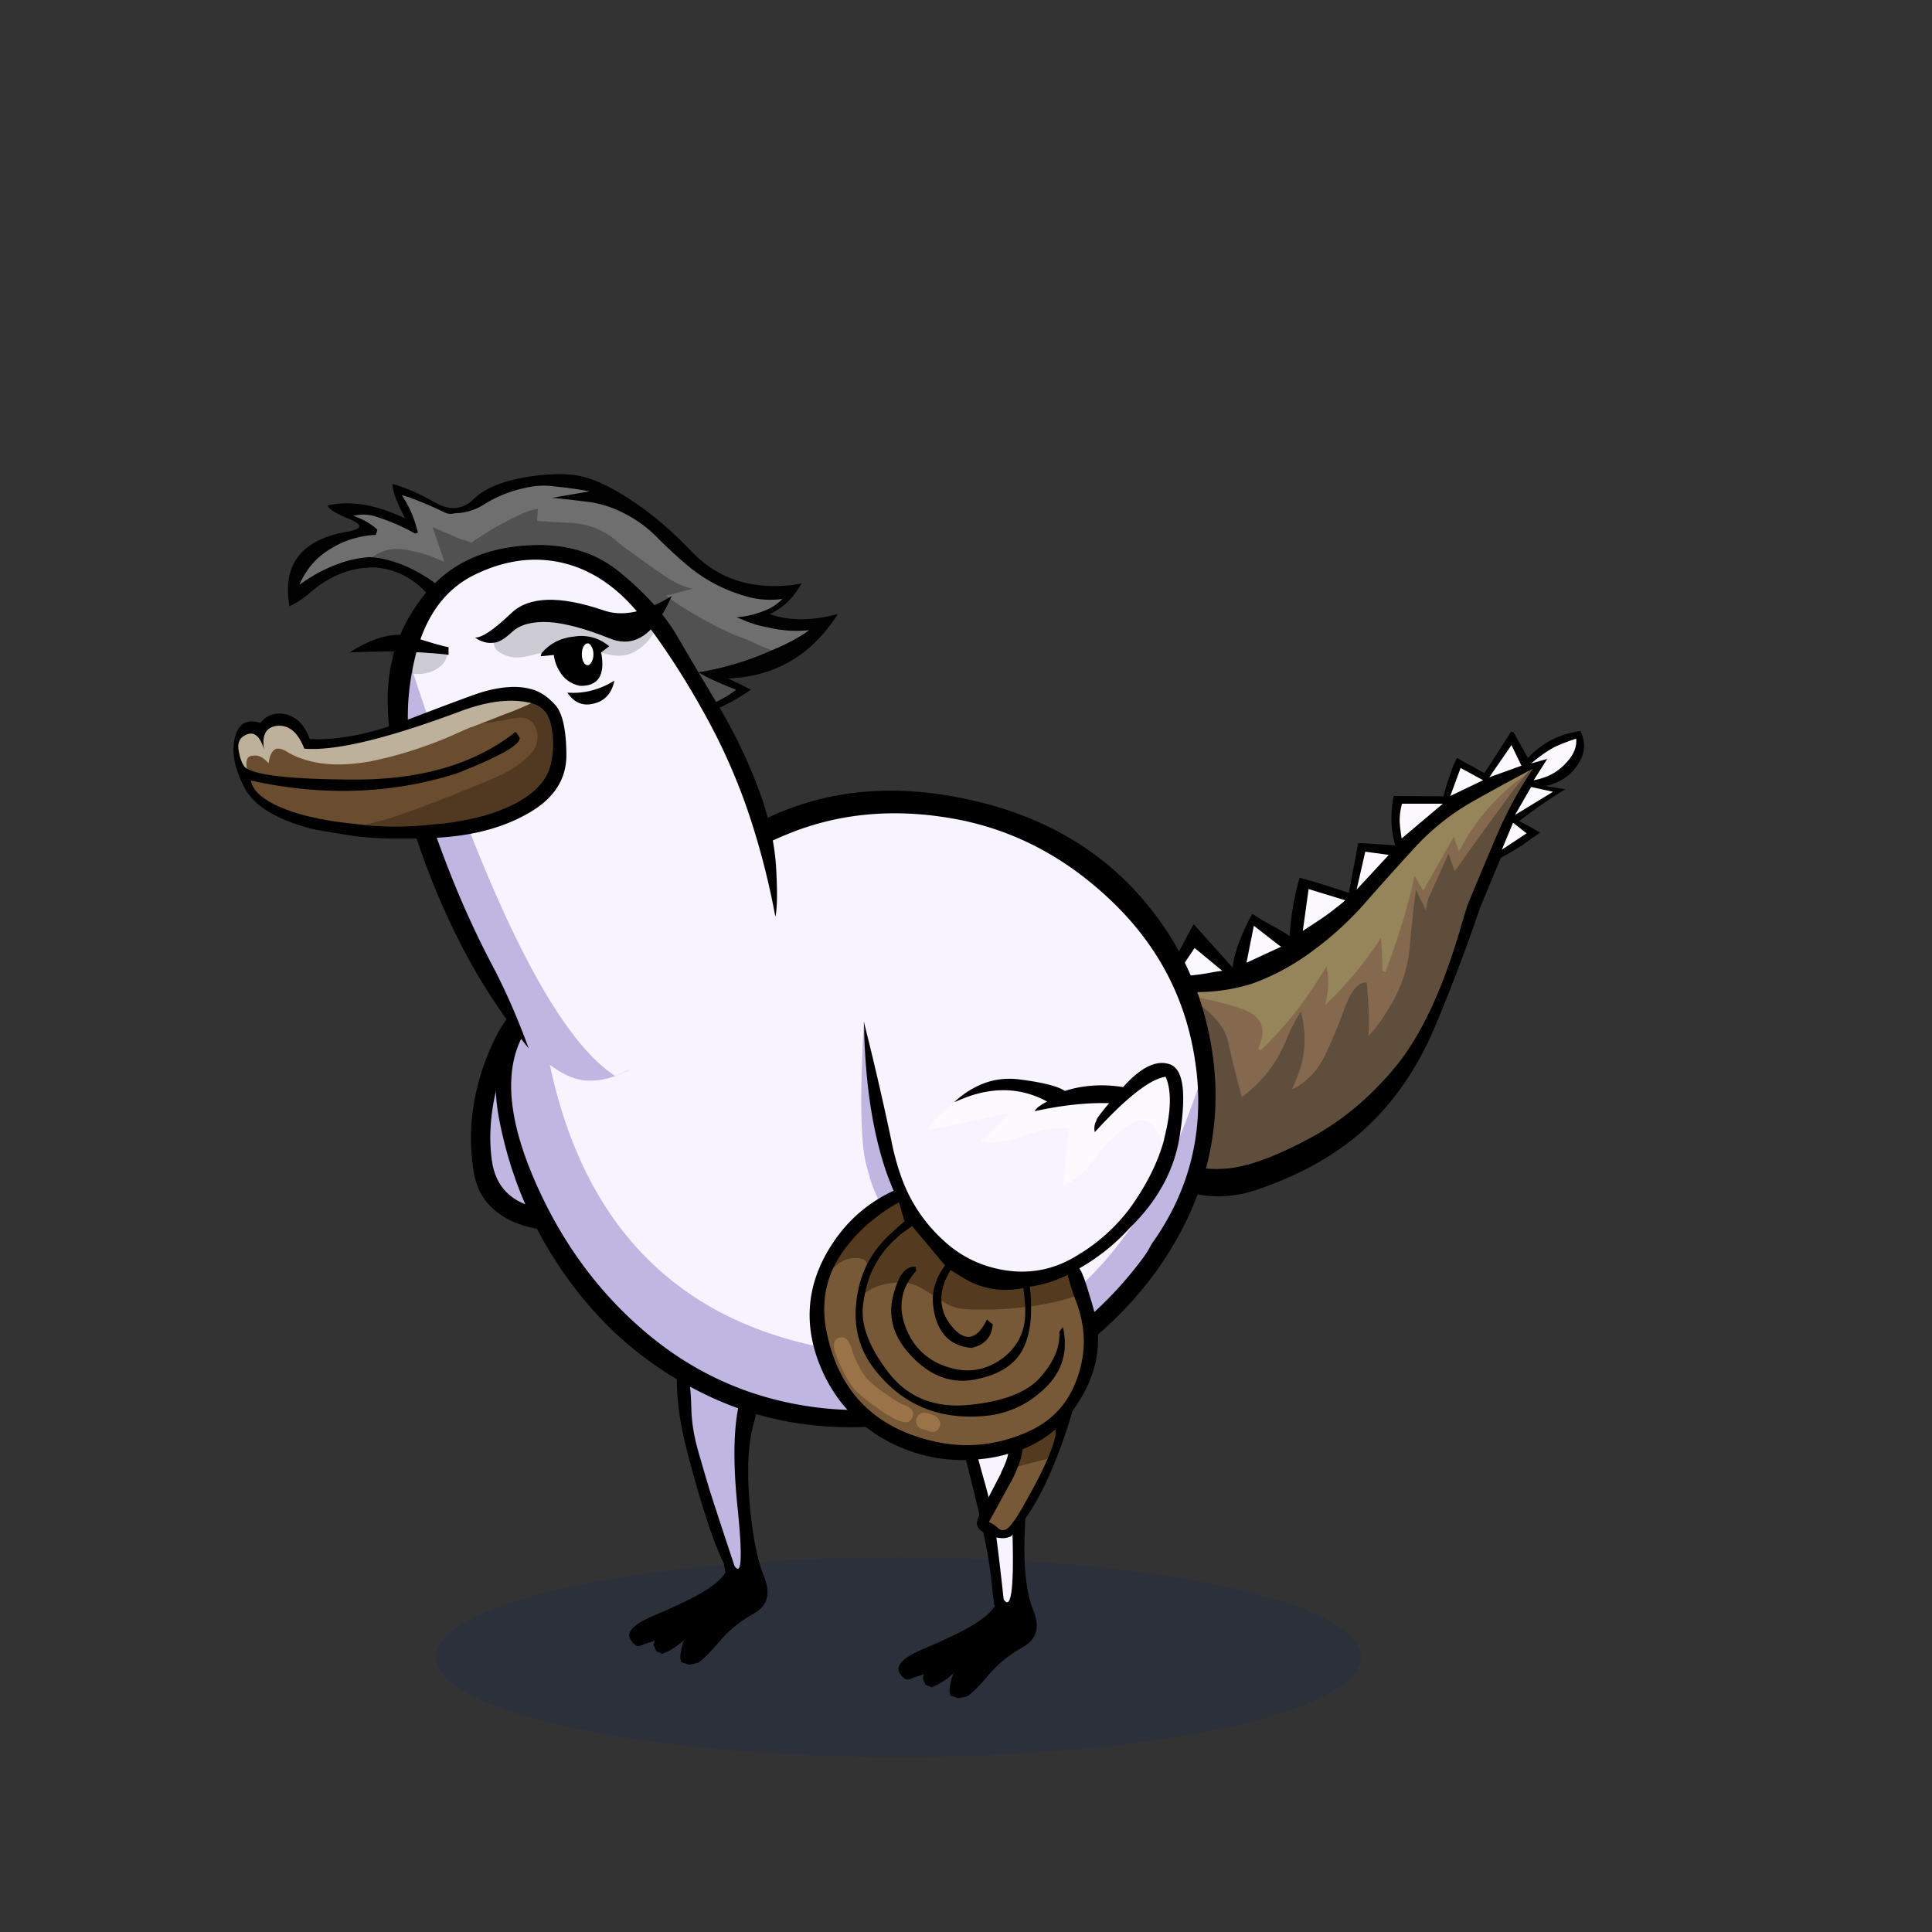 <?xml version="1.0" encoding="utf-8"?>
<svg xmlns="http://www.w3.org/2000/svg" x="0" y="0" version="1.1" viewBox="0 0 300 300" xml:space="preserve">
<rect x="0" y="0" width="300" height="300" fill="#333333" stroke="none"/>
<style type="text/css">
.color__skin{fill:#f7f4ff;}
.color__skinDark{fill:#c0b6e2;}
.color__skinLight{fill:#fcf9ff;}
.color__beak{fill:#e5beff;}
</style>
<ellipse cx="139.516" cy="257.319" rx="71.817" ry="15.5" opacity="0.15" fill="#002268"/>
<g id="Birb_Group">
<g id="Left_Wing">
<path d="m82.6 154.95-3.433 4.217-3.556 12.293-.333 11.207 3.661 5.056 8.839 1.778 7.722-2 3.45-2.6c6.768-21.177 1.318-31.16-16.35-29.951z" class="color__skinDark"/>
<path d="M82.4 154.85c-2.067 1.3-3.717 3.067-4.95 5.3a36.224 36.224 0 0 0-3.75 10.6c-.7 3.667-.75 7.383-.15 11.15.567 3.667 2.65 6.283 6.25 7.85 3.533 1.467 7.133 1.7 10.8.7 3.469-.898 6.252-2.748 8.35-5.55a17.42 17.42 0 0 1-1.65.9c-3.91 2.078-8.21 2.728-12.9 1.95-4.697-.737-7.364-3.204-8-7.4-.467-3.196-.317-6.613.45-10.25.801-3.645 2.367-7.962 4.7-12.95.418-.852.768-1.585 1.05-2.2l-.2-.1z"/>
</g>
<g id="Leg2">
<path d="M114.554 244.102c-.421 0-.714-.36-.922-.675-2.035-6.085-3.413-10.282-3.91-11.877a409.602 409.602 0 0 1-1.752-5.959c-.71-2.466-1.086-4.831-1.12-7.032-.065-2.129-.249-4.107-.543-5.876a47.647 47.647 0 0 0-1.334-5.383.498.498 0 0 1 .105-.48c4.169-4.68 9.383-7.227 15.494-7.567h.001c.248 0 .444.147.507.358a.5.5 0 0 1-.233.576 1.752 1.752 0 0 0-.782.901c-.688 1.802-1.354 4.001-1.979 6.532a863.927 863.927 0 0 1-2.603 9.613c-1.079 3.788-1.225 9.512-.436 17.015.773 7.623.474 9.125.034 9.612a.706.706 0 0 1-.527.242z" class="color__skinDark"/>
<path d="M106.8 212.6a47.974 47.974 0 0 0-1.35-5.45H105l-.15.1c0 .1.033.517.1 1.25s.117 2.717.15 5.95c.033 3.233.517 6.667 1.45 10.3.9 3.6 1.85 6.967 2.85 10.1.967 3.133 1.967 5.783 3 7.95l.25 1.4c-.5.867-1.6 1.833-3.3 2.9-1.733 1.033-4.25 2.25-7.55 3.65-3.3 1.367-4.6 2.633-3.9 3.8.067.133.15.267.25.4a.66.66 0 0 0 .3.3c.1.1.217.2.35.3.133 0 .267.017.4.05.333-.067.65-.183.95-.35.5-.133 1-.3 1.5-.5l-.15.7.4.95.95.4c.267-.1.533-.217.8-.35a11.692 11.692 0 0 0 2.75-1.95c-.1.133-.183.267-.25.4-.233.667-.4 1.367-.5 2.1-.033.333.017.7.15 1.1l1.2.4 1.4-.3c.833-.567 1.95-1.683 3.35-3.35 1.4-1.667 3.167-3.1 5.3-4.3s2.667-3.1 1.6-5.7c-1.067-2.633-1.817-6.45-2.25-11.45s-.25-9.017.55-12.05c.8-3.067 1.583-6.017 2.35-8.85.733-2.867 1.7-5.917 2.9-9.15.6-1.633.217-2.917-1.15-3.85-.167.067-.317.15-.45.25-.467.267-.8.65-1 1.15-.7 1.833-1.367 4.033-2 6.6a872.81 872.81 0 0 1-2.6 9.6c-1.1 3.867-1.25 9.6-.45 17.2.767 7.567.6 10.517-.5 8.85-2.1-6.333-3.383-10.25-3.85-11.75-.467-1.533-1.05-3.517-1.75-5.95s-1.067-4.733-1.1-6.9c-.067-2.166-.25-4.15-.55-5.95z"/>
</g>
<g id="Body_Group">
<g id="Tail">
<g id="Tail_Inner">
<path d="M192.46 170.818a155.181 155.181 0 0 1-2.204-8.764c-.635-2.997-3.38-5.613-8.159-7.777l.133-.476c3.665.434 7.215 1.211 10.549 2.311 1.78.57 2.942 1.447 3.452 2.604.396.899.401 1.974.017 3.204a56.038 56.038 0 0 0 6.747-8.111c.996-1.495 1.97-3.023 2.892-4.54l.312-.511.145.581c.439 1.755.524 3.507.255 5.216a56.718 56.718 0 0 0 6.696-8.096c.37-.537.701-1.083.985-1.625l.25-.475.203.497c.218.533.351 2.043.4 4.599 2.119-5.791 3.505-10.595 4.121-14.295l.115-.688 1.63 2.824 4.856-8.601.795 2.287a33.208 33.208 0 0 1 7.186-8.919c1.171-1.071 2.549-2.058 4.092-2.93l.313.381a77.82 77.82 0 0 0-4.236 5.383 901.037 901.037 0 0 0-5.55 7.65c-.8 1.133-1.617 2.268-2.452 3.402l-.282.383-.849-2.454-2.643 5.875c-.225.949-.357 1.856-.378 2.654l-.48.09c-.34-.809-.75-1.684-1.223-2.605a202.022 202.022 0 0 0-.747 7.23 21.123 21.123 0 0 1-2.682 8.601c-1.499 2.687-2.979 4.71-4.398 6.012l-.518.475.102-.695c.262-1.797.22-4.628-.127-8.417-.881.262-1.734 1.501-2.542 3.69a71.722 71.722 0 0 1-3.16 7.522c-1.288 2.61-3.265 4.501-5.876 5.62l-.611.263.287-.601c.361-.753.695-1.521.993-2.282 1.196-2.822 1.504-5.822.918-8.932a23.461 23.461 0 0 0-1.454 2.966c-1.576 3.992-4.096 7.227-7.487 9.61l-.288.203-.098-.339z" fill="#85694E"/>
<path d="M195.372 162.796c.715-1.556.85-2.86.401-3.878-.45-1.021-1.51-1.805-3.149-2.33-3.305-1.09-6.821-1.86-10.453-2.29l.017-.498c.637-.033 1.291-.05 1.963-.05.583.032 1.147.049 1.71.049 2.889 0 5.736-.434 8.466-1.287 3.383-1.216 6.624-2.987 9.622-5.261a50.32 50.32 0 0 0 8.014-7.415 559.123 559.123 0 0 1 7.453-8.305 37.687 37.687 0 0 1 8.708-7.046 350.942 350.942 0 0 1 9.811-5.356l.239.439c-1.51.854-2.856 1.818-4.004 2.867-3.033 2.67-5.504 5.792-7.349 9.282l-.269.508-.807-2.32-4.743 8.399-1.375-2.384c-.723 3.907-2.231 8.938-4.492 14.967l-.484-.086c-.024-2.911-.129-4.409-.244-5.165-.215.37-.449.74-.7 1.104a57.264 57.264 0 0 1-7.331 8.737l-.603.588.184-.821c.38-1.693.392-3.436.036-5.189a131.31 131.31 0 0 1-2.584 4.033 56.361 56.361 0 0 1-7.636 8.992l-.401-.284z" fill="#96855B"/>
<path d="M188.827 181.77c-2.597 0-4.952-.59-7-1.752-2.465-1.407-3.869-4.621-4.177-9.552-.401-5.96 1.059-11.529 4.341-16.553l.117-.18.195.089c4.932 2.233 7.771 4.967 8.44 8.126.656 2.948 1.362 5.77 2.1 8.392 3.165-2.306 5.527-5.394 7.023-9.182a24.144 24.144 0 0 1 1.82-3.59l.322-.521.135.598c.774 3.436.501 6.751-.814 9.853a34.461 34.461 0 0 1-.715 1.688c2.196-1.094 3.88-2.806 5.01-5.096a71.377 71.377 0 0 0 3.14-7.473c.97-2.629 2.02-3.958 3.213-4.066l.248-.022.023.248c.329 3.501.407 6.221.232 8.103 1.228-1.264 2.503-3.077 3.8-5.401a20.621 20.621 0 0 0 2.62-8.399c.248-2.847.518-5.424.801-7.659l.187-1.269.463 1.05.07.134c.371.71.707 1.396 1.004 2.047.068-.561.179-1.16.331-1.791l3.174-7.068.949 2.744a217.349 217.349 0 0 0 2.166-3.012 920.532 920.532 0 0 1 5.553-7.654 78.89 78.89 0 0 1 4.262-5.416l.396.303a61.561 61.561 0 0 0-5.576 10.258 967.401 967.401 0 0 0-4.6 10.947c-.236.789-.486 1.606-.743 2.429-2.811 9.963-6.275 17.529-10.294 22.483-4.022 4.947-8.708 8.838-13.928 11.564-5.193 2.757-9.465 4.28-12.696 4.527a17.6 17.6 0 0 1-1.592.073z" fill="#604E3D"/>
<path d="m185.446 146.832 4.965 4.098-.582.068c-.561.066-1.105.149-1.633.248a33.144 33.144 0 0 1-5.641.604l-.481.011 3.372-5.029zm9.088-3.528 4.169 3.249.771.48-6.267 2.901 1.327-6.63zm8.459-5.579 6.412 1.969-.341.295c-.503.436-1.029.86-1.565 1.261-.525.428-1.085.852-1.654 1.254a198.26 198.26 0 0 1-3.409 2.256l-.458.296 1.015-7.331zm8.815-5.754 4.353.596-5.962 6.439 1.609-7.035zm23.038-4.621 2.631 2.067-4.823 3.195 2.192-5.262zm-17.442 2.894a26.417 26.417 0 0 1-.304-2.524c-.04-.937.081-1.938.358-2.983l.049-.186h7.226l-7.254 6.122-.075-.429zm17.629-3.819 2.592-4.509 4.187.923-6.432 3.923-.347-.337zm-8.368-7.532 4.022 2.183 4.051-5.871 1.857 3.836-5.806 2.09.059.032-6.096 2.929 1.913-5.199zm13.023-.626-1.871.523-.229-.432c1.68-1.41 3.147-2.382 4.365-2.889a32.31 32.31 0 0 1 2.72-1.007l.294-.095.031.308c.14 1.408-.474 2.804-1.822 4.151-1.293 1.361-2.972 2.227-4.984 2.57l-.556.094 2.052-3.223z" class="color__skinLight"/>
<path d="m230.5 120.05-4.25-2.35a8.7 8.7 0 0 0-.6 1.25c-.6 1.567-1.1 3.133-1.5 4.7l-7.75-.05c-.533 2.667-.45 5.217.25 7.65l-5.75-.35-1.45 7.75c-3.215-1.083-5.765-1.867-7.65-2.35a42.378 42.378 0 0 0-1.55 9.05c-.502-.367-1.302-.85-2.4-1.45a39.135 39.135 0 0 1-3.4-2c-1.77 3.256-2.787 6.04-3.05 8.35l-6.05-6.75-4.4 8.15c-3.767 3.5-6.067 7.8-6.9 12.9-.8 4.9-.017 9.567 2.35 14 1.667 3.167 4.1 5.283 7.3 6.35 3.767 1.2 7.583 1.15 11.45-.15 7.135-2.434 12.901-5.751 17.3-9.95 4.4-4.165 7.916-9.432 10.55-15.8a287.676 287.676 0 0 0 6.9-18.25l3.15-7.55a51.113 51.113 0 0 0 3.4-2 65.848 65.848 0 0 1 2.7-1.9c-.632-.401-1.715-1.001-3.25-1.8a79.184 79.184 0 0 1 7.15-4.95l-3.1-.5c2.467-.5 4.283-1.833 5.45-4 .767-1.433.767-2.95 0-4.55-.833.133-1.633.317-2.4.55-2.2.7-4.117 1.917-5.75 3.65l-2.2-3.95-.4-.15-4.15 6.45m-3.7-.8 3.5 1.9-5.1 2.45 1.6-4.35m11.35 1.9 2.1-3.3-2.5.7c1.667-1.4 3.1-2.35 4.3-2.85.867-.367 1.767-.7 2.7-1 .133 1.335-.451 2.652-1.75 3.95-1.266 1.332-2.883 2.165-4.85 2.5m-3.45-5.45 1.55 3.2-5 1.8 3.45-5m3.05 6.5 3.4.75-5.9 3.6 2.5-4.35m-20.4 5.5c-.039-.905.078-1.872.35-2.9h6.35l-6.4 5.4a26.094 26.094 0 0 1-.3-2.5m-14.15 10.35 5.7 1.75c-.5.433-1.017.85-1.55 1.25-.533.433-1.083.85-1.65 1.25a195.421 195.421 0 0 1-3.4 2.25l.9-6.5m7.45.1 1.35-5.9 3.65.5-5 5.4m26.4-8.75-3.85 2.55 1.75-4.2 2.1 1.65m-42.35 14.35 3.85 3 .4.25-5.4 2.5 1.15-5.75m-4.9 7c-.567.067-1.117.15-1.65.25a32.844 32.844 0 0 1-5.6.6l2.95-4.4 4.3 3.55m14.3-3.3a50.198 50.198 0 0 0 8.05-7.45 557.178 557.178 0 0 1 7.45-8.3 37.249 37.249 0 0 1 8.65-7c3.233-1.833 6.5-3.617 9.8-5.35a61.634 61.634 0 0 0-5.6 10.3 967.455 967.455 0 0 0-4.6 10.95c-.244.811-.494 1.628-.75 2.45-2.818 9.983-6.235 17.45-10.25 22.4-4.02 4.943-8.636 8.776-13.85 11.5-5.187 2.754-9.387 4.254-12.6 4.5-3.208.276-6.025-.274-8.45-1.65-2.397-1.37-3.747-4.486-4.05-9.35-.4-5.933 1.033-11.4 4.3-16.4.633-.033 1.283-.05 1.95-.05 3.533.2 6.95-.217 10.25-1.25 3.433-1.233 6.667-3 9.7-5.3z"/>
</g>
</g>
<g id="Body">
<path d="M133.105 219.945c-2.236 0-4.519-.152-6.787-.453-9.945-1.319-18.882-5.264-26.563-11.726-7.652-6.438-13.649-14.672-17.826-24.474-4.247-9.966-4.68-17.891-1.288-23.556.939-1.577 2.096-3.201 3.438-4.823l1.508-1.825.256 2.354c3.303 30.361 18.264 47.932 44.467 52.222 3.14.519 6.203.781 9.104.781h.004c21.288-.002 36.572-14.248 45.427-42.345l1.948.19c1.112 10.018-1.288 19.246-7.136 27.429-.417.824-.909 1.61-1.462 2.337-5.898 7.92-13.592 14.212-22.86 18.694-7.181 3.448-14.659 5.195-22.23 5.195.001 0 .001 0 0 0z" class="color__skinDark"/>
<path d="M139.419 210.445c-3.012 0-6.186-.271-9.432-.808-27.198-4.453-42.719-22.614-46.131-53.979l-.046-.422.271-.326c3.374-4.056 8.093-8.318 14.027-12.667 7.625-5.652 15.569-10.217 23.606-13.566 5.396-2.249 11.183-3.389 17.2-3.389 3.061 0 6.245.295 9.463.877 9.491 1.729 18.044 6.278 25.422 13.52 7.366 7.23 11.721 16.06 12.943 26.245.013.108.082.543.082.543l-.071.228c-9.147 29.025-25.074 43.744-47.334 43.744-.001 0 .001 0 0 0z" class="color__skin"/>
<path d="M188.05 162.2c-1.567-9.1-5.467-17.033-11.7-23.8-6.833-7.4-15.8-12.217-26.9-14.45-11.1-2.267-21.183-1.25-30.25 3.05-2.7 2.033-6.117 4.333-10.25 6.9a271.82 271.82 0 0 0-21.85 14.95c-8.4 6.267-11.583 14.65-9.55 25.15 1.867 9.567 5.75 18.217 11.65 25.95 5.633 7.4 12.7 13.067 21.2 17s17.817 5.383 27.95 4.35c10.1-1.033 19.2-4.45 27.3-10.25 8.067-5.8 14.133-12.717 18.2-20.75 4.005-7.95 5.555-16.25 4.65-24.9a49.781 49.781 0 0 0-.45-3.2m-2.3 3.85c.015.126.032.243.05.35 1.093 9.836-1.24 18.77-7 26.8-.4.8-.867 1.55-1.4 2.25-5.833 7.833-13.333 13.967-22.5 18.4-9.167 4.4-18.65 5.95-28.45 4.65-9.8-1.3-18.483-5.133-26.05-11.5s-13.417-14.4-17.55-24.1c-4.133-9.7-4.583-17.25-1.35-22.65.918-1.542 2.034-3.109 3.35-4.7 3.337-4.012 7.954-8.179 13.85-12.5 7.6-5.633 15.4-10.117 23.4-13.45 8-3.333 16.7-4.15 26.1-2.45 9.333 1.7 17.633 6.117 24.9 13.25 7.233 7.1 11.45 15.65 12.65 25.65z"/>
</g>
<g id="Head_Group">
<g id="Head_Group_Inner">
<g class="Crown">
<polygon points="53.25,78.917 54.25,79.917 57,82.25 51.667,83.917 47.167,86.75 45.5,91.833 45.917,92.583 51.75,88.833 57,87.417 62.333,88.25 68.083,92.333 77.25,102.167 91,109.583 99.833,111.667 106.25,111.083 110.917,109.667 115.583,107.167 110.417,104.583 119.333,103.333 125.667,99.5 127.583,97 119.583,96.417 117.833,95.833 120.667,94.333 123.083,91.833 117.833,92 111.167,89.5 104.833,84.75 96.75,77.417 88,74.25 81,75 75.417,77 72,79.083 69.5,79.25 61.583,75.917 63.75,81.5 58,79.417" opacity="0.988" fill="#515151" enable-background="new"/>
<path d="M120.182 101.041a15.784 15.784 0 0 1-3.15-1.27l-.681-.291c-.203-.103-.918-.385-2.14-.846-1.213-.467-2.872-1.279-4.932-2.415-2.024-1.103-3.851-2.253-5.428-3.417l-.421-.311 4.09-1.067a12.59 12.59 0 0 1-3.654-1.563A119.09 119.09 0 0 1 98.1 85.8l-.994-.696a10.624 10.624 0 0 1-.973-.768c-2.019-1.856-4.458-2.91-7.254-3.138a143.124 143.124 0 0 1-5.249-.3l-.25-.019.145-1.877c-1.044.199-1.989.508-2.814.921a50.56 50.56 0 0 0-7.419 4.282l-.115.08-.128-.056a9.778 9.778 0 0 0-1.561-.536c-1.434-.608-2.866-1.218-4.32-1.841l1.844 5.383-.506-.203a28.202 28.202 0 0 1-.959-.403c-1.531-.619-3.228-1.068-5.035-1.331a7.202 7.202 0 0 0-.876-.054c-1.477 0-2.851.489-4.083 1.454l-.061.047-.076.005a17.693 17.693 0 0 0-4.092.789 24.447 24.447 0 0 0-6.678 3.464l-.719.524.34-.822c.407-.983.956-1.928 1.633-2.807a12.17 12.17 0 0 1 3.677-3.116c1.974-1.151 4.19-1.815 6.584-1.971l.15-.481a10.048 10.048 0 0 0-3.541-1.991l-.839-.273.858-.208a7.009 7.009 0 0 1 3.057-.052 31.74 31.74 0 0 1 6.627 2.773l.118-.04-.134-.47a16.532 16.532 0 0 0-2.268-5.03l-.356-.539.627.157c.406.102.813.22 1.219.355a62.14 62.14 0 0 1 5.329 2.262c.318.178.637.264.962.264.182 0 .372-.027.563-.08 1.674-.042 3.178-.5 4.532-1.37 2.153-1.345 4.589-2.265 7.242-2.735a11.77 11.77 0 0 1 2.119-.192c.61 0 1.236.047 1.861.141 1.786.165 3.578.418 5.31.751l-.005.492-4.011.691c1.435.155 2.875.327 4.301.514 1.792.304 3.516.885 5.133 1.727a19.97 19.97 0 0 1 4.909 3.493 71.381 71.381 0 0 0 4.638 4.339 24.228 24.228 0 0 0 4.901 3.317c1.247.624 2.53 1.14 3.811 1.534 1.42.481 2.87.724 4.315.724a13.5 13.5 0 0 0 1.876-.132l.74-.104-.528.528c-.718.718-1.499 1.273-2.323 1.65-1.249.57-2.578.958-3.961 1.159 1.242.557 2.514.948 3.799 1.167 1.522.368 3.031.553 4.502.553.643 0 1.292-.035 1.929-.105l.952-.104-1.479 1.056a28.833 28.833 0 0 1-4.75 2.478l-.08.033-.084-.022z" opacity="0.988" fill="#6F6F6F" enable-background="new"/>
<path d="M91.2 74.2c-2.306-.707-5.406-.757-9.3-.15-3.866.631-6.65 1.781-8.35 3.45-1.702 1.67-3.719 1.836-6.05.5-2.33-1.337-4.513-2.287-6.55-2.85-.029 1.01.621 2.793 1.95 5.35-4.533-2.167-8.55-2.833-12.05-2 .263.59 1.396 1.29 3.4 2.1 2.038.838 2.055 1.472.05 1.9-7.4 1.167-10.517 5.05-9.35 11.65a15.156 15.156 0 0 0 3.35-2.25c2.223-1.916 4.673-3.116 7.35-3.6a18.222 18.222 0 0 1 2.55-.2c3.467.3 6.317 1.833 8.55 4.6a79.764 79.764 0 0 0 7.15 7.5c3.6 3.333 7.6 6.017 12 8.05a42.46 42.46 0 0 0 12.65 3.65c5.9 1 11.917-.6 18.05-4.8-1.499-.786-2.699-1.369-3.6-1.75 7.322-.267 13.022-3.6 17.1-10-4.07 1.073-7.603 1.073-10.6 0 2.048-.897 3.698-2.481 4.95-4.75-2.428.49-4.895.54-7.4.15-3.768-.57-7.051-2.337-9.85-5.3-2.797-2.923-5.597-5.339-8.4-7.25-2.767-1.918-5.3-3.251-7.6-4m.65 3.8c1.767.3 3.45.867 5.05 1.7a19.64 19.64 0 0 1 4.85 3.45 71.338 71.338 0 0 0 4.65 4.35 24.406 24.406 0 0 0 4.95 3.35c1.267.633 2.55 1.15 3.85 1.55 2.067.7 4.167.9 6.3.6-.7.7-1.45 1.233-2.25 1.6a14.346 14.346 0 0 1-4.9 1.25l.8.3c1.3.6 2.633 1.017 4 1.25 2.2.533 4.367.683 6.5.45l-.7.5c-1.433.933-3 1.75-4.7 2.45a46.154 46.154 0 0 1-11.8 3.6c1.312.795 3.262 1.695 5.85 2.7-2.624 2.054-5.79 3.204-9.5 3.45-3.72.255-7.086-.095-10.1-1.05-2.97-.93-5.703-1.997-8.2-3.2a43.718 43.718 0 0 1-7.15-4.3 40.756 40.756 0 0 1-6.75-6.6c-2.367-2.967-5.217-5.3-8.55-7-2.294-1.129-4.511-1.763-6.65-1.9-1.4.1-2.783.367-4.15.8-2.4.8-4.65 1.967-6.75 3.5.4-.967.933-1.883 1.6-2.75.967-1.233 2.167-2.25 3.6-3.05 2-1.167 4.217-1.817 6.65-1.95l.25-.8c-1.067-.967-2.317-1.683-3.75-2.15a6.775 6.775 0 0 1 2.95-.05c2.3.667 4.517 1.6 6.65 2.8l.45-.15-.2-.7a16.7 16.7 0 0 0-2.3-5.1c.4.1.8.217 1.2.35 1.8.667 3.567 1.417 5.3 2.25.533.3 1.1.367 1.7.2 1.667-.033 3.2-.5 4.6-1.4 2.133-1.333 4.517-2.233 7.15-2.7a11.769 11.769 0 0 1 3.9-.05 55 55 0 0 1 5.3.75l-5.8 1c2.033.2 4.067.433 6.1.7z" fill-opacity="0.988"/>
</g>
<g id="Head">
<path d="M91.577 167.806c-3.228 0-5.784-2.026-9.261-4.832l-.216-.174-.095-.261c-1.71-4.67-4.42-8.33-6.39-12.073-2.039-3.844-4.004-8.045-5.839-12.483-1.834-4.469-3.761-9.792-5.727-15.822-2.014-6.178-2.258-12.782-.726-19.628l.124-.552 1.792-.597.312.957c11.58 35.531 21.899 56.657 30.672 62.791l1.471 1.028-1.648.71a11.267 11.267 0 0 1-4.469.936z" class="color__skinDark"/>
<path d="M95.077 166.77c-9.184-6.421-19.365-26.985-31.115-62.853l-1.014.338.375-1.718c.05-.227.102-.452.156-.674 1.591-6.617 4.918-11.182 9.889-13.564 3.281-1.584 6.569-2.388 9.769-2.388 1.698 0 3.405.227 5.072.674 4.767 1.288 9.053 4.421 12.74 9.314 3.58 4.717 7.006 10.111 10.183 16.028a94.396 94.396 0 0 1 6.824 16.377c1.438 4.649 1.547 9.158 2.383 13.709l.062.337-.158.304c-5.774 11.138-13.219 19.388-24.19 24.211l-.515.227-.461-.322z" class="color__skin"/>
<path d="M65.75 92.55c-3.667 4.633-5.517 9.933-5.55 15.9 0 3.933.5 7.817 1.5 11.65a155.58 155.58 0 0 0 3.95 12.9 116.797 116.797 0 0 0 6.75 15.25c2.767 5.133 6 9.983 9.7 14.55-1.733-4.733-3.6-9-5.6-12.8-2.033-3.833-3.967-7.967-5.8-12.4-1.833-4.467-3.733-9.717-5.7-15.75-1.967-6.033-2.2-12.4-.7-19.1.048-.219.098-.436.15-.65 1.526-6.343 4.642-10.643 9.35-12.9 4.833-2.333 9.55-2.883 14.15-1.65 4.567 1.233 8.633 4.217 12.2 8.95 3.567 4.7 6.933 10 10.1 15.9a92.842 92.842 0 0 1 6.75 16.2 119.834 119.834 0 0 1 3.4 13.75c.3-1.3.333-3.917.1-7.85-.267-3.967-1.25-8.167-2.95-12.6-1.733-4.467-3.75-8.6-6.05-12.4a1072.86 1072.86 0 0 1-6.4-10.8c-1.967-3.367-4.967-6.683-9-9.95-4.033-3.3-9.217-4.617-15.55-3.95-6.333.667-11.267 3.25-14.8 7.75z"/>
</g>
<g class="Eye">
<path d="M93.95 100.85c.233-.167.45-.333.65-.5-1.6-1.333-3.45-1.833-5.55-1.5-2 .2-3.65 1.05-4.95 2.55l-.15.5 2.05-.2c.1.9.4 1.75.9 2.55.7 1.2 1.75 1.95 3.15 2.25 2.858.074 3.958-1.659 3.3-5.2.2-.133.4-.283.6-.45m10.35-8.3c-4.142 2.543-7.692 3.276-10.65 2.2-6.789-2.297-11.539-2.147-14.25.45-2.715 2.595-4.598 3.861-5.65 3.8.956.662 1.923.929 2.9.8.707.011 1.673-.555 2.9-1.7 1.235-1.122 3.119-1.622 5.65-1.5 2.521.165 5.688 1.016 9.5 2.55 3.061 1.241 5.695.108 7.9-3.4.607-.899 1.173-1.966 1.7-3.2m-12.1 16.7c1.722-.404 2.789-1.587 3.2-3.55-2.33 1.425-4.763 2.042-7.3 1.85 1.046 1.571 2.413 2.138 4.1 1.7m-22.55-7.55v-1.2c-1.013-.193-2.863-.726-5.55-1.6-2.687-.84-5.954-.04-9.8 2.4 2.171-.084 4.204-.134 6.1-.15 3.454.038 6.471.205 9.05.5.077.026.144.043.2.05z"/>
<path d="M76.65 99.8c.064.676.397 1.193 1 1.55.867.5 1.717.75 2.55.75.567 0 1.35-.117 2.35-.35a21.628 21.628 0 0 1 1.55-.35c1.3-1.5 2.95-2.35 4.95-2.55 2.1-.333 3.95.167 5.55 1.5-.2.167-.417.333-.65.5-.2.167-.4.317-.6.45 2.042.728 3.776.694 5.2-.1 1.974-1.12 3.324-2.936 4.05-5.45-2.205 3.508-4.839 4.641-7.9 3.4-3.812-1.535-6.979-2.385-9.5-2.55-2.531-.122-4.415.378-5.65 1.5-1.227 1.145-2.193 1.711-2.9 1.7m-11.8 4.85c1.333 0 2.433-.333 3.3-1 .726-.525 1.159-1.192 1.3-2-2.579-.295-5.596-.462-9.05-.5 1.266 2.333 2.75 3.5 4.45 3.5z" fill-opacity="0.169"/>
<path d="M91.85 102.8c.2-.333.3-.733.3-1.2 0-.467-.1-.867-.3-1.2-.167-.333-.367-.5-.6-.5s-.45.167-.65.5c-.167.333-.25.733-.25 1.2 0 .467.083.867.25 1.2.2.333.417.5.65.5.233 0 .433-.167.6-.5z" fill="#FFFFFF"/>
</g>
<g id="Beak">
<polygon points="38.667,113.375 37,114.25 36.542,116.542 38,121.375 40,124.417 46.667,127.5 58.625,129.458 72.958,128.917 81.708,124.917 86.667,120.292 86.625,112.917 85.208,109.75 81.625,107.708 74.667,108.208 64,112.042 57.708,114.125 49.708,115.667 47.708,115.625 45.625,112.083 42.333,111.708 40.167,113.208" fill="#513820"/>
<path d="M55.677 128.249c-4.133-.389-7.618-1.049-10.356-1.962-4.063-1.377-6.228-3.026-6.616-5.04l-.072-.373.371.082c4.835 1.064 9.632 1.604 14.259 1.604 6 0 11.909-.908 17.562-2.699 2.182-.845 4.026-1.632 5.466-2.336 3.461-1.624 4.107-2.482 4.157-2.872a4.02 4.02 0 0 0-.431-.658 28.058 28.058 0 0 1-2.534 1.767c-5.846 3.674-13.34 5.538-22.271 5.538h-.211c-9.952-.034-15.548-.674-17.108-1.957l-.077-.063-.012-.099c-.107-.856.005-1.464.342-1.859.253-.296.622-.455 1.098-.471.104-.02.241-.031.375-.031.618 0 1.218.239 1.79.711.333-1.185.937-1.785 1.801-1.785.529 0 1.128.228 1.831.696 2.069 1.164 4.607 1.758 7.528 1.758 1.468 0 3.063-.15 4.74-.446 4.29-.858 8.579-2.215 12.743-4.033.992-.446 1.994-.88 3.003-1.302l.046-.02h.099c.386-.033.793-.05 1.2-.05 1.596-.131 3.352-.399 5.198-.795a5.752 5.752 0 0 1 1.099-.117c1.369 0 2.242.637 2.594 1.894.46 1.517.018 2.931-1.319 4.199-1.282 1.217-2.905 2.259-4.822 3.098-1.86.83-3.731 1.605-5.561 2.305a103.01 103.01 0 0 1-5.405 2.102 140.687 140.687 0 0 1-5.253 1.902 56.06 56.06 0 0 1-5.181 1.308l-.036.007-.037-.003z" fill="#6A4C2F"/>
<path d="M37.862 119.314c-.503-.575-.849-1.499-1.059-2.825-.218-1.345.323-2.287 1.564-2.725.204-.068.401-.102.59-.102.672 0 1.246.417 1.714 1.245.049-.634.226-1.15.529-1.543.407-.526 1.038-.833 1.876-.913a4.28 4.28 0 0 1 .293-.011c1.739 0 3.103 1.202 4.055 3.573.353.025.724.038 1.113.038 4.863 0 12.643-1.997 23.124-5.935 1.821-.663 3.553-1.121 5.15-1.363a17.814 17.814 0 0 1 2.548-.193c.698 0 1.379.048 2.026.143.24.034.499.086.775.155l.678.17-.632.298a42.658 42.658 0 0 1-3.772 1.559c-1.76.698-3.478 1.365-5.146 1.999l-.043.016h-.095c-.909.401-1.907.833-2.897 1.278-4.199 1.833-8.523 3.201-12.854 4.067-1.712.302-3.336.455-4.833.455-3.007 0-5.628-.617-7.789-1.833-.626-.416-1.148-.622-1.57-.622-.257 0-1.04 0-1.413 1.805l-.094.454-.328-.328c-.569-.569-1.16-.857-1.756-.857a2.01 2.01 0 0 0-.326.027c-.367.015-.607.111-.767.299-.238.279-.314.774-.227 1.474l.101.81-.535-.615z" fill="#BEB19B"/>
<path d="M78.9 106.7c-1.417.103-2.901.403-4.45.9-1.521.505-5.188 1.872-11 4.1-5.803 2.264-10.92 3.281-15.35 3.05-.767-2.1-1.967-3.367-3.6-3.8-1.7-.4-3.05.033-4.05 1.3-2.167-.667-3.5.133-4 2.4-.5 2.2-.017 4.717 1.45 7.55 1.433 2.867 4.933 5.033 10.5 6.5.375.099 2.208.416 5.5.95 3.328.563 7.845.713 13.55.45 5.734-.259 10.584-1.526 14.55-3.8 3.998-2.246 5.981-5.296 5.95-9.15-.033-3.848-.6-6.398-1.7-7.65-1.096-1.226-2.246-2.026-3.45-2.4-1.177-.374-2.477-.507-3.9-.4m-7.15 3.65c1.814-.66 3.514-1.109 5.1-1.35 1.619-.236 3.119-.252 4.5-.05.233.033.483.083.75.15 1.833.333 2.967 1.4 3.4 3.2.467 1.933.517 3.883.15 5.85-.333 1.8-1.217 3.333-2.65 4.6a16.267 16.267 0 0 1-4.55 2.75 26.477 26.477 0 0 1-5.3 1.65c-1.9.433-3.8.717-5.7.85-1.967.233-3.917.35-5.85.35a38.938 38.938 0 0 1-5.9-.35c-4.133-.389-7.566-1.039-10.3-1.95-3.933-1.333-6.083-2.95-6.45-4.85 11.2 2.467 21.85 2.1 31.95-1.1 2.211-.855 4.045-1.639 5.5-2.35 2.871-1.347 4.304-2.397 4.3-3.15a4.256 4.256 0 0 0-.65-.95 27.709 27.709 0 0 1-2.7 1.9c-5.88 3.695-13.33 5.529-22.35 5.5-9.8-.033-15.45-.667-16.95-1.9-.467-.533-.8-1.433-1-2.7-.2-1.233.267-2.05 1.4-2.45 1.1-.367 1.95.417 2.55 2.35-.367-2.267.333-3.483 2.1-3.65 1.8-.133 3.183 1.05 4.15 3.55 4.8.4 12.967-1.567 24.5-5.9z"/>
</g>
</g>
</g>
</g>
<g id="Leg1">
<path d="M156.38 249.048c-.252 0-.486-.179-.739-.561a.255.255 0 0 1-.039-.11c-.728-6.651-1.248-10.799-1.547-12.329-.297-1.549-.749-3.443-1.346-5.633a335.815 335.815 0 0 1-1.801-6.602 62.294 62.294 0 0 0-1.941-5.923 67.207 67.207 0 0 1-1.956-5.467.254.254 0 0 1 .022-.198c4.764-8.361 8.537-12.427 11.535-12.427 1.877 0 3.396 1.621 4.518 4.818a.252.252 0 0 1-.113.301c-.713.402-1.299 1.168-1.74 2.274-.427 1.149-.911 3.006-1.438 5.51-.53 2.516-1.084 5.724-1.647 9.534-.596 3.803-.813 9.575-.647 17.158.167 7.653-.339 9.075-.733 9.479a.534.534 0 0 1-.388.176z" class="color__skin"/>
<path d="M161 207.1c-.433 1.167-.917 3.017-1.45 5.55-.533 2.533-1.083 5.717-1.65 9.55-.6 3.833-.817 9.567-.65 17.2s-.3 10.617-1.4 8.95c-.733-6.7-1.25-10.817-1.55-12.35-.3-1.567-.75-3.45-1.35-5.65a336.852 336.852 0 0 1-1.8-6.6 62.38 62.38 0 0 0-1.95-5.95 66.742 66.742 0 0 1-1.95-5.45h-.45l-.15.1c0 .1.017.2.05.3.3 1.7.933 4.467 1.9 8.3a827.94 827.94 0 0 0 2.4 9.65c.7 2.8 1.35 5.633 1.95 8.5a72.542 72.542 0 0 1 1.25 8.8l.25 1.4c-.5.867-1.6 1.833-3.3 2.9-1.733 1.033-4.25 2.25-7.55 3.65-3.3 1.367-4.6 2.633-3.9 3.8.067.133.15.267.25.4a.66.66 0 0 0 .3.3c.1.1.217.2.35.3.133 0 .267.017.4.05.333-.067.65-.183.95-.35.5-.133 1-.3 1.5-.5l-.15.7.4.95.95.4c.267-.1.533-.217.8-.35a11.692 11.692 0 0 0 2.75-1.95c-.1.133-.183.267-.25.4-.233.667-.4 1.367-.5 2.1-.033.333.017.7.15 1.1l1.2.4 1.4-.3c.833-.567 1.95-1.683 3.35-3.35s3.167-3.1 5.3-4.3 2.667-3.1 1.6-5.7c-1.067-2.633-1.517-6.483-1.35-11.55s.417-9.45.75-13.15c.2-2.267.567-4.533 1.1-6.8a89.071 89.071 0 0 1 3.05-10c.6-1.633.217-2.917-1.15-3.85-.767.434-1.384 1.234-1.85 2.4z"/>
</g>
<g id="Right_Wing">
<path d="M134.15 158.65s-1.075 16.033.239 21.683c1.253 5.389 2.667 7 2.667 7l2.544-3.044-3.957-16.733-1.493-8.906z" class="color__skinDark"/>
<path d="M158.725 197.705c-.87 0-1.766-.07-2.663-.208-3.666-.571-6.889-2.106-9.58-4.563a24.628 24.628 0 0 1-6.716-9.948 39.407 39.407 0 0 1-1.56-5.637c-1.26-6.002-2.412-11.939-3.971-18.139l-.085-.56.449.28c1.214.675 2.051 1.28 3.031 2.295.774.808 1.658 1.929 2.625 3.332.683 1.039 1.652 1.991 2.886 2.835 1.552 1.1 3.102 1.656 4.609 1.656 1.211 0 4.059-.628 5.101-.856l-1.534.979c-.681.355-1.357.801-2.01 1.323a21.57 21.57 0 0 0-.663.553l.073.139a49.935 49.935 0 0 0-2.686 2.587c-.306.306-.6.629-.877.965a147.638 147.638 0 0 0 8.439-1.781 33.247 33.247 0 0 1 3.731-.606l.703-.074-4.589 4.589.091.001c1.84 0 3.734-.37 5.632-1.1a16.605 16.605 0 0 1 6.108-1.143c.329 0 .661.009.995.026l.262.015-.875 8.645.965-.619a13.793 13.793 0 0 0 3.277-3.43 18.456 18.456 0 0 1 6.033-5.478c.439-.239.884-.358 1.324-.358s.885.119 1.319.355c1.223.629 2.039 1.691 2.423 3.156l.017.064-.018.064c-.933 3.448-2.712 7.024-5.288 10.63a28.673 28.673 0 0 1-8.578 7.62c-2.621 1.586-5.449 2.391-8.4 2.391z" class="color__skin"/>
<path d="M157.721 227.9c.491-1.135.753-2.097.779-2.859l.006-.163.152-.061a17.71 17.71 0 0 0 5.079-3.057l.352-.304.06.461c.131 1.018-.318 2.648-1.371 4.984l-.049.109-5.212 1.359.204-.469zm-4.771-24.05c-1.555 0-2.51-.017-2.921-.051a8.466 8.466 0 0 1-3.035-.772c-.058-.022-.225-.112-.93-.566l-.103-.065-.011-.122c-.144-1.611.338-3.36 1.434-5.2l.132-.222.218.14c.464.298.945.597 1.443.895 2.177 1.436 4.506 2.16 6.932 2.16.891 0 1.813-.098 2.739-.29l.261-.054.037.264c.153 1.072.255 2.157.303 3.225l.01.229-.228.03a49.063 49.063 0 0 1-6.281.399zm6.9-.754a22.708 22.708 0 0 0-.197-3.264l-.031-.245.244-.034a19.08 19.08 0 0 0 5.823-1.826l.361-.181v.404c.339 1.371.705 2.555 1.083 3.508l.097.244-.249.084a34.236 34.236 0 0 1-4.231 1.109c-.86.173-1.74.325-2.613.451l-.291.042.004-.292zm-15.127-1.481c-.308-.183-.66-.401-1.058-.654-1.042-.687-2.019-1.111-2.908-1.265l-.333-.058.153-.302a10.16 10.16 0 0 1 1.449-2.104l-.073-.29c-1.005.01-1.835.866-2.469 2.546l-.056.149-.16.012c-1.079.079-2.066.276-2.934.586a8.109 8.109 0 0 0-1.93 1.112l-.524.41.125-.654a19.08 19.08 0 0 1 .912-3.243c1.285-3.136 3.505-5.715 6.6-7.671l.185-.117 5.368 6.419-.119.159c-1.124 1.498-1.746 3.102-1.851 4.766l-.025.408-.352-.209zm-15.853-4.162a17.614 17.614 0 0 1 2.333-3.956 26.576 26.576 0 0 1 8.278-7.017l.273-.149.981 3.406-.124.104a42.787 42.787 0 0 0-1.84 1.64c-1.751 1.542-3.111 3.299-4.046 5.228l-.289.596-.177-.639c-.08-.285-.201-.493-.363-.619-.122-.087-.419-.197-1.097-.197-1.092 0-2.109.463-3.023 1.377-.136.144-.305.314-.504.504l-.402-.278z" fill="#543A1F"/>
<path d="M155.719 237.856c-.308 0-.604-.124-.884-.369-.563-.49-1.021-.793-1.36-.899l-.29-.091 3.896-7.117c.252-.503.467-.999.635-1.465l.045-.124 5.225-1.363-.205.472c-.773 1.779-1.904 3.975-3.362 6.524-.705 1.344-1.437 2.501-2.171 3.432-.518.671-1.018 1-1.529 1zm-5.564-13.202c-1.933 0-3.907-.256-5.868-.762-8.825-2.215-14.253-7.864-16.132-16.791-.737-3.43-.497-6.676.713-9.646l.02-.049.039-.037c.192-.184.355-.347.491-.491 1.016-1.016 2.152-1.528 3.381-1.528.659 0 1.115.097 1.395.297.257.198.438.495.546.887l.025.089-.04.084c-.815 1.732-1.329 3.64-1.527 5.668-.392 3.751.517 7.106 2.7 9.975 3.759 4.893 8.728 7.373 14.768 7.373.591 0 1.201-.023 1.814-.07 3.527-.229 6.655-1.57 9.3-3.986 2.71-2.433 3.763-5.461 3.135-9.01l-.162.221c.106 2.361-.892 4.746-2.967 7.09-2.063 2.403-5.853 3.896-11.263 4.434a19.55 19.55 0 0 1-1.907.097c-4.534 0-8.19-1.765-10.865-5.244-2.993-3.901-4.339-7.428-4-10.479.06-.57.145-1.134.253-1.672l.018-.09.073-.058a8.6 8.6 0 0 1 2.06-1.185c.92-.329 1.952-.535 3.076-.617l.39-.029-.138.366a18.694 18.694 0 0 0-.641 2.121c-.698 3.283.389 6.368 3.232 9.162 2.242 2.241 4.724 3.377 7.378 3.377.712 0 1.45-.082 2.194-.242 3.525-.735 5.89-2.305 7.027-4.665.81-1.654 1.204-3.72 1.175-6.139l-.003-.219.217-.031a49.575 49.575 0 0 0 2.588-.447 34.13 34.13 0 0 0 4.169-1.092l.254-.086.068.259c.011.041.024.082.04.121 1.884 4.677 1.798 9.353-.255 13.896-1.453 3.211-3.902 5.592-7.277 7.075-3.108 1.375-6.303 2.073-9.494 2.073zm-6.683-4.77c-.066 0-.126.004-.18.013a.808.808 0 0 0-.347.26c-.131.157-.195.305-.195.443 0 .426.17.685.534.815l.776.192.491.214a.893.893 0 0 0 .221.028.7.7 0 0 0 .428-.149c.204-.153.299-.36.299-.65-.025-.238-.196-.501-.509-.757a7.355 7.355 0 0 0-1.01-.353 2.781 2.781 0 0 0-.508-.056zm-12.784-11.734a1.02 1.02 0 0 0-.269.04.695.695 0 0 0-.345.321c-.134.296-.115.703.062 1.205.429 1.352 1.094 2.815 1.981 4.358l.84 1.234c.174.2.501.511.956.901a38.516 38.516 0 0 0 4.022 2.979c.841.517 1.513.862 1.994 1.022.258.079.487.12.676.12.086 0 .166-.009.234-.025a.645.645 0 0 0 .377-.396c.139-.313.076-.484.017-.588-.166-.276-.508-.51-1.016-.688-1.164-.514-2.662-1.482-4.47-2.89-.754-.616-1.254-1.067-1.534-1.381l-.714-.968a15.385 15.385 0 0 1-1.739-3.878c-.237-.74-.534-1.205-.856-1.34a.939.939 0 0 0-.216-.026zm19.57 4.89c-1.311 0-2.691-.289-4.102-.858-2.653-1.088-4.567-3.035-5.688-5.787-1.008-2.521-.972-4.894.107-7.056l.083-.167.183.032c.958.165 1.999.615 3.095 1.337.389.249.736.464 1.04.645l.127.075-.004.146c-.024.815.058 1.652.244 2.488.713 3.211 2.521 4.896 5.527 5.155 1.814-.397 2.825-1.477 3.018-3.293l-.558-.464c-.883 1.69-1.876 2.547-2.956 2.547-.898 0-1.847-.6-2.818-1.781-.944-1.162-1.484-2.437-1.605-3.787l-.046-.51.43.277c.677.436.826.514.858.528a8.012 8.012 0 0 0 2.872.732c.396.032 1.365.049 2.885.049 2.108 0 4.2-.134 6.218-.397l.29-.038-.008.293a4.508 4.508 0 0 0 0 .285c.067 3.172-1.143 5.73-3.599 7.606-1.739 1.291-3.62 1.943-5.593 1.943z" fill="#775837"/>
<path d="M144.772 222.35c-.128 0-.261-.021-.395-.061l-.479-.211-.759-.186c-.59-.209-.89-.654-.89-1.293 0-.259.104-.514.308-.76.16-.2.368-.345.614-.427.116-.022.204-.029.301-.029.177 0 .386.023.626.071.496.141.88.28 1.163.421.465.373.698.75.737 1.149.001.473-.167.826-.499 1.075a1.177 1.177 0 0 1-.727.251zm-4.167-1.517c-.239 0-.518-.049-.829-.144-.523-.175-1.23-.536-2.108-1.076a39.006 39.006 0 0 1-4.081-3.022c-.482-.413-.818-.732-1.028-.978l-.867-1.272c-.915-1.59-1.595-3.087-2.032-4.466-.219-.62-.233-1.153-.039-1.578.131-.263.341-.454.629-.576.168-.051.305-.07.436-.07.135 0 .266.021.391.063.493.204.867.745 1.16 1.661a14.866 14.866 0 0 0 1.674 3.743l.689.935c.243.272.738.717 1.457 1.305 1.771 1.378 3.234 2.326 4.343 2.815.603.211 1.034.516 1.264.899.177.311.181.655.014 1.03a1.137 1.137 0 0 1-.691.683 1.509 1.509 0 0 1-.382.048z" fill="#9B7349"/>
<path d="M165.975 175.138c-.236-.01-.472-.014-.706-.014-2.063 0-4.058.373-5.927 1.108-1.957.752-3.912 1.134-5.813 1.134-.23 0-.461-.006-.69-.017l-.564-.027 4.392-4.392a32.61 32.61 0 0 0-2.96.514 148.537 148.537 0 0 1-9.112 1.901l-.623.109.38-.506c.406-.541.852-1.055 1.323-1.526.868-.901 2.537-2.26 3.466-3.09 2.599-1.192 4.322-1.296 6.673-1.296 2.392 0 4.715.604 6.907 1.793l.421.229-.428.215c-.39.194-.749.407-1.068.632-.121.077-.232.16-.333.247 3.554-.741 6.887-1.117 9.915-1.117.348 0 .691.005 1.031.015l.546.016-.368.403c-.367.4-.716.815-1.036 1.233-.267.333-.513.662-.743.991a2.514 2.514 0 0 0-.218.485 2.29 2.29 0 0 0-.254 1.052c4.832-5.232 8.361-7.942 10.782-8.278l.188-.025.076.173c.951 2.175.889 5.425-.188 9.662A.719.719 0 0 0 181 177l-.3 1.053c-.346-1.322-1.268-3.267-2.364-3.831-.366-.198-.729-.298-1.086-.298s-.72.1-1.081.295a17.97 17.97 0 0 0-5.864 5.324 14.308 14.308 0 0 1-3.407 3.558l-1.849 1.188.926-9.151z" class="color__skinLight"/>
<path d="M172.25 171.3c-.367.4-.717.817-1.05 1.25a19.15 19.15 0 0 0-.75 1c-.1.167-.183.35-.25.55a2.487 2.487 0 0 0-.2 1.7c4.933-5.4 8.6-8.267 11-8.6.933 2.133.867 5.3-.2 9.5-.033.1-.05.2-.05.3-.929 3.435-2.679 6.952-5.25 10.55a28.327 28.327 0 0 1-8.5 7.55c-3.367 2.033-7 2.75-10.9 2.15-3.633-.567-6.783-2.067-9.45-4.5a24.281 24.281 0 0 1-6.65-9.85 38.861 38.861 0 0 1-1.55-5.6 480.695 480.695 0 0 0-4.25-18.4c0-.1-.017-.183-.05-.25v.2c0 .333.017.65.05.95 0 1.067.033 2.117.1 3.15.411 7.803 1.627 14.453 3.65 19.95l.8 2c-3.867 1.8-6.983 4.467-9.35 8-4.233 6.3-4.817 12.933-1.75 19.9 2.033 4.567 5.2 8.1 9.5 10.6 4.733 2.7 9.833 3.75 15.3 3.15a22.025 22.025 0 0 0 4.1-.8c-.138.748-.504 1.715-1.1 2.9.012.042.012.075 0 .1l-3.35 6.45c-.367.8-.483 1.367-.35 1.7.133.467.55.867 1.25 1.2.933.5 1.85.75 2.75.75a3.082 3.082 0 0 0 1.25-.3c2.652-2.834 5.002-6.884 7.05-12.15.873-2.173 1.69-4.573 2.45-7.2h-.05c.22-.277.42-.56.6-.85 3.268-4.801 4.218-9.717 2.85-14.75a63.899 63.899 0 0 0-.85-2.9c-.595-2.005-1.078-3.255-1.45-3.75a31.995 31.995 0 0 0 7.9-6.35c4.25-4.158 6.8-8.825 7.65-14 1.1-6.733.633-10.5-1.4-11.3-2.1-.8-4.55.367-7.35 3.5-3.233-.5-6.25-.3-9.05.6-1.067-.733-3.45-1.333-7.15-1.8-2.5-.3-4.833.15-7 1.35-.7.367-1.383.817-2.05 1.35-.333.267-.667.55-1 .85.133-.067.267-.117.4-.15 5.067-2.3 9.75-2.283 14.05.05-.4.2-.767.417-1.1.65-.367.233-.65.517-.85.85 4.233-.933 8.1-1.35 11.6-1.25m-43.15 26.25a17.34 17.34 0 0 1 2.3-3.9c2.233-2.867 4.967-5.183 8.2-6.95l.85 2.95a43.278 43.278 0 0 0-1.85 1.65c-1.779 1.565-3.145 3.332-4.1 5.3-.831 1.765-1.348 3.682-1.55 5.75-.4 3.833.517 7.217 2.75 10.15 4.2 5.467 9.8 7.933 16.8 7.4 3.6-.233 6.75-1.583 9.45-4.05 2.933-2.633 3.967-5.9 3.1-9.8l-.55.75c.133 2.333-.834 4.666-2.9 7-2.032 2.367-5.732 3.817-11.1 4.35-5.368.533-9.552-1.151-12.55-5.05-2.966-3.867-4.283-7.3-3.95-10.3.06-.568.143-1.118.25-1.65.214-1.125.514-2.192.9-3.2 1.268-3.095 3.435-5.612 6.5-7.55l5.1 6.1c-1.159 1.545-1.792 3.178-1.9 4.9-.024.84.059 1.691.25 2.55.733 3.3 2.65 5.083 5.75 5.35 2.033-.433 3.133-1.65 3.3-3.65l-.9-.75c-1.573 3.216-3.406 3.549-5.5 1-.916-1.126-1.432-2.343-1.55-3.65-.14-1.565.327-3.248 1.4-5.05.467.3.95.6 1.45.9 3.033 2 6.317 2.633 9.85 1.9.153 1.074.253 2.14.3 3.2a4.995 4.995 0 0 0 0 .3c.067 3.1-1.1 5.567-3.5 7.4-2.833 2.1-5.983 2.45-9.45 1.05-2.6-1.067-4.45-2.95-5.55-5.65-.984-2.461-.951-4.744.1-6.85a9.944 9.944 0 0 1 1.5-2.15l-.15-.6c-1.217-.099-2.184.801-2.9 2.7a19.08 19.08 0 0 0-.65 2.15c-.722 3.396.378 6.529 3.3 9.4 2.915 2.915 6.182 3.981 9.8 3.2 3.62-.755 6.02-2.355 7.2-4.8.829-1.696 1.229-3.779 1.2-6.25a22.945 22.945 0 0 0-.2-3.3 19.261 19.261 0 0 0 5.9-1.85v.05c.349 1.396.716 2.579 1.1 3.55.014.052.031.102.05.15 1.867 4.633 1.783 9.2-.25 13.7-1.433 3.167-3.817 5.483-7.15 6.95-4.967 2.2-10.033 2.633-15.2 1.3-8.767-2.2-14.083-7.733-15.95-16.6-.73-3.397-.496-6.564.7-9.5m28.2 31.95c.261-.523.478-1.023.65-1.5.506-1.169.772-2.152.8-2.95a17.861 17.861 0 0 0 5.15-3.1c.124.96-.326 2.576-1.35 4.85-.774 1.779-1.89 3.945-3.35 6.5-.705 1.344-1.422 2.477-2.15 3.4-.733.955-1.416 1.155-2.05.6-.593-.517-1.076-.833-1.45-.95l3.75-6.85z"/>
</g>
</g>
<style type="text/css">
@keyframes body-animation {
  0%, 100% {
	transform: translateY(0);
  }
  50% {
	transform: translateY(5px);
  }
}

#Body {
	animation: body-animation 1s cubic-bezier(0.670, 0.350, 0.355, 0.610) infinite;
}

@keyframes body-animation {
  0%, 100% {
	transform: translateY(0);
  }
  50% {
	transform: translateY(5px);
  }
}

#Tail {
	animation: body-animation 1s cubic-bezier(0.670, 0.350, 0.355, 0.610) infinite;
	animation-delay: 0.1s;
}

@keyframes tail-rotate-animation {
  0%, 100% {
	transform: rotateZ(0);
  }
  50% {
	transform: rotateZ(8deg);
  }
}

#Tail_Inner {
	animation: tail-rotate-animation 1s ease-in-out infinite;
	transform-origin: 62.6% 53.6%;
	animation-delay: 0.2s;
}

@keyframes leg-animation {
  0%, 100% {
	transform: scaleY(1);
  }
  50% {
	transform: scaleY(0.93);
  }
}

#Leg1, #Leg2 {
	animation: leg-animation 1s cubic-bezier(0.670, 0.350, 0.355, 0.610) infinite;
	transform-origin: 0% 92%;
}

@keyframes head-animation {
  0%, 100% {
	transform: translateY(0);
  }
  50% {
	transform: translateY(5px);
  }
}

#Head_Group, #Neck, #Neck_Front {
	animation: head-animation 1s cubic-bezier(0.670, 0.350, 0.355, 0.610) infinite;
	transform-origin: center bottom;
	animation-delay: 0.05s;
}

@keyframes head-rotate-animation {
  0%, 100% {
	transform: rotateZ(0);
  }
  50% {
	transform: rotateZ(2deg);
  }
}

#Head_Group_Inner {
	animation: head-rotate-animation 1s cubic-bezier(0.670, 0.350, 0.355, 0.610) infinite;
	transform-origin: 38% 46%;
	animation-delay: 0.5s;
}

@keyframes crown-animation {
  0%, 100% {
	transform: rotateZ(0deg);
  }
  50% {
	transform: rotateZ(-6deg);
  }
}

.Crown {
	animation: crown-animation 1s cubic-bezier(0.670, 0.350, 0.355, 0.610) infinite;
	animation-delay: 0.2s;
	transform-origin: 30% 30%;
}

@keyframes right-wing-animation {
  0%, 100% {
	transform: translateY(0);
  }
  50% {
	transform: translateY(5px);
  }
}

#Right_Wing {
	animation: right-wing-animation 1s cubic-bezier(0.670, 0.350, 0.355, 0.610) infinite;
	animation-delay: 0.1s;
}

@keyframes left-wing-animation {
  0%, 100% {
	transform: translateY(0);
  }
  50% {
	transform: translateY(2.5px);
  }
}

#Left_Wing {
	animation: left-wing-animation 1s cubic-bezier(0.670, 0.350, 0.355, 0.610) infinite;
	animation-delay: 0.1s;
}
</style>
</svg>
